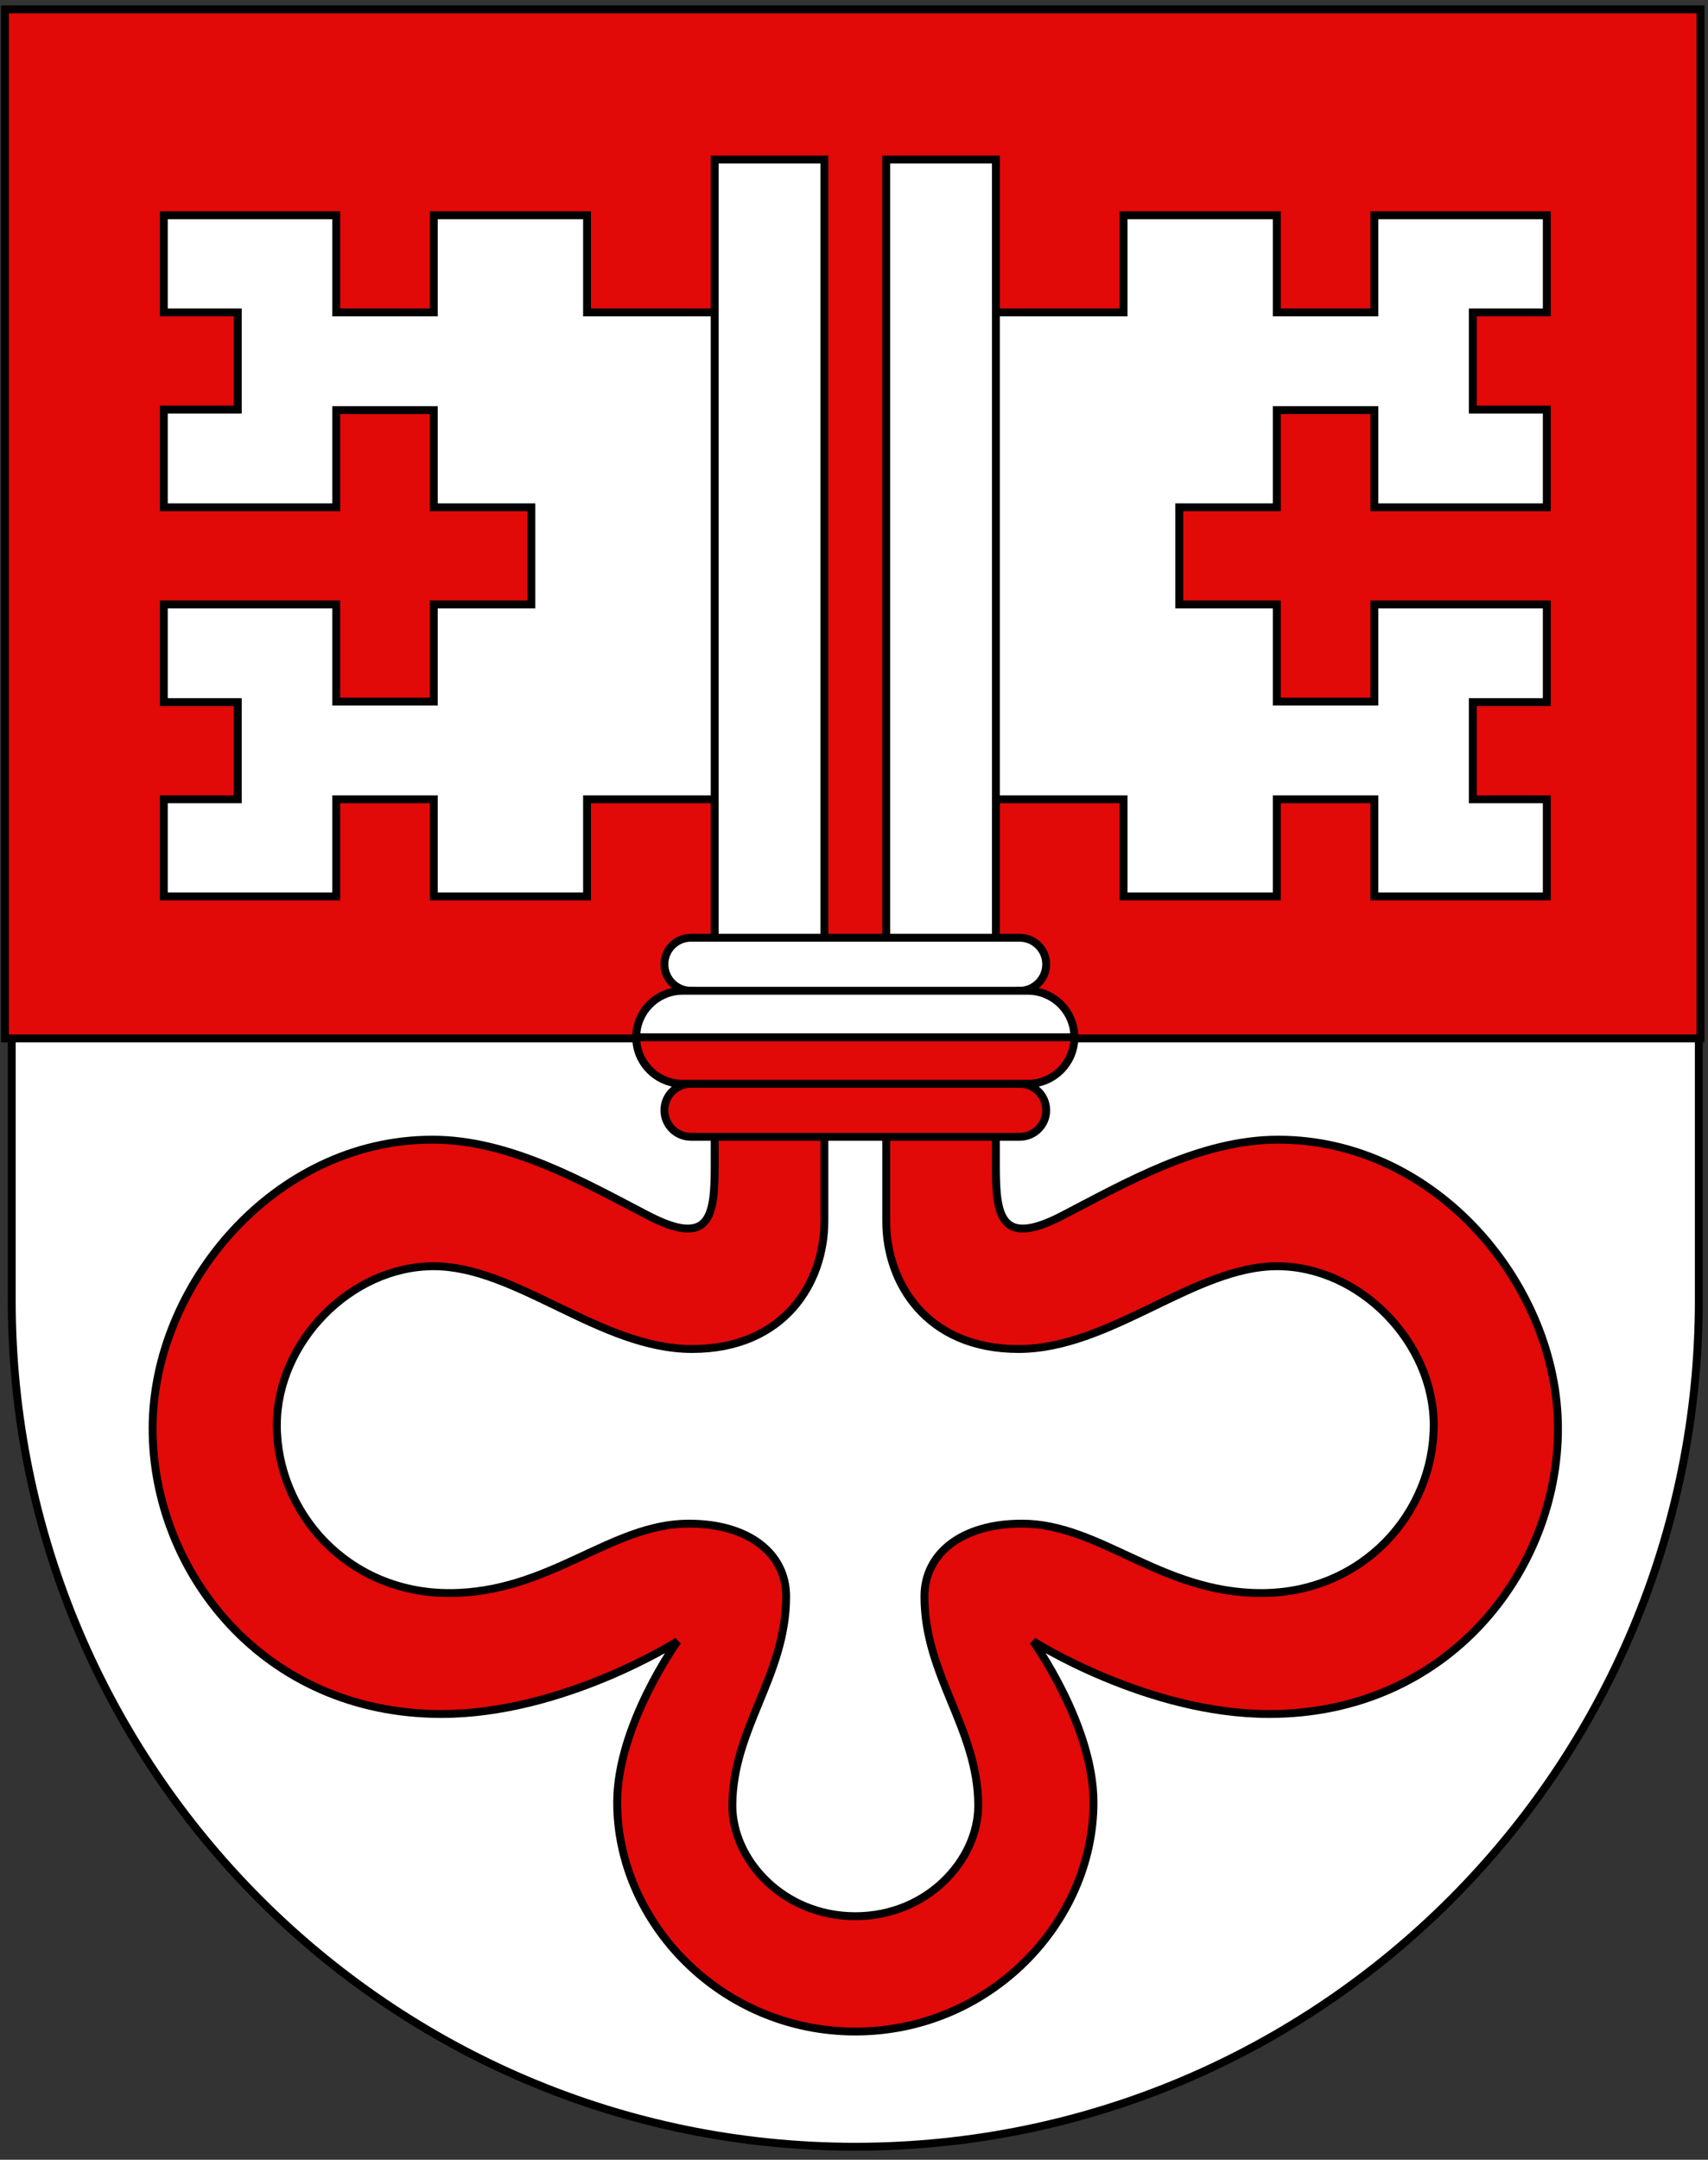 <?xml version="1.0" encoding="utf-8"?>
<!-- Generator: Adobe Illustrator 12.0.0, SVG Export Plug-In . SVG Version: 6.00 Build 51448)  -->
<!DOCTYPE svg PUBLIC "-//W3C//DTD SVG 1.1//EN" "http://www.w3.org/Graphics/SVG/1.1/DTD/svg11.dtd">
<svg  version="1.1"
	 id="svg20" xmlns:dc="http://purl.org/dc/elements/1.1/" xmlns:sodipodi="http://sodipodi.sourceforge.net/DTD/sodipodi-0.dtd" xmlns:inkscape="http://www.inkscape.org/namespaces/inkscape" xmlns:svg="http://www.w3.org/2000/svg" xmlns:cc="http://web.resource.org/cc/" xmlns:rdf="http://www.w3.org/1999/02/22-rdf-syntax-ns#" inkscape:version="0.44" sodipodi:version="0.32" sodipodi:docname="Nidwald-coat_of_arms.svg" sodipodi:docbase="C:\Documents and Settings\Steve\Bureau\Blason Villages Suisse pour WikipÃƒÂ©dia (par Delta-9)\UW\NW"
	 xmlns="http://www.w3.org/2000/svg" xmlns:xlink="http://www.w3.org/1999/xlink" width="595.275" height="752.575" viewBox="0 0 595.275 752.575"
	 overflow="visible" enable-background="new 0 0 595.275 752.575" xml:space="preserve">
<rect x="0" y="0" width="595.275" height="752.575" fill="#333333" stroke="none"/>
<sodipodi:namedview  inkscape:cy="413.98485" showgrid="false" guidetolerance="10.0" gridtolerance="10.0" inkscape:zoom="0.70710678" inkscape:cx="302.22126" borderopacity="1.0" bordercolor="#666666" showguides="true" pagecolor="#ffffff" id="base" inkscape:current-layer="layer2" inkscape:pageshadow="2" inkscape:window-height="791" inkscape:guide-bbox="true" inkscape:pageopacity="0.0" inkscape:window-width="993" objecttolerance="10.0" inkscape:window-x="169" inkscape:window-y="32">
	</sodipodi:namedview>
<desc  id="desc22">Coat of Arms of Canton of Freiburg (Fribourg)</desc>
<g>
	<path id="path1899" fill="#FFFFFF" stroke="#000000" stroke-width="2.75" d="M592.081,361.837V3.264H4.095v449.682
		c0,162.98,131.625,295.102,293.991,295.102c162.367,0,293.994-132.121,293.994-295.102V361.837"/>
	<rect x="1.744" y="3.264" fill="#E20909" stroke="#000000" stroke-width="2.75" width="590.927" height="358.574"/>
	<path id="path5556" fill="#FFFFFF" stroke="#000000" stroke-width="2.75" d="M204.6,75.017h-53.413v33.853H117.19V75.017H57.092
		v33.853h25.784v33.854H57.092v34.041h60.099v-33.852h33.997v33.853h33.998v33.854h-33.998v33.853H117.19V210.62H57.092v34.041
		h25.784v33.854H57.092v33.853h60.099v-33.853h33.997v33.853H204.6v-33.853h63.601V108.871H204.6V75.017L204.6,75.017z
		 M539.093,108.871V75.017h-60.1v33.853h-33.997V75.017h-53.413v33.853h-63.602v169.644h63.602v33.853h53.413v-33.853h33.997v33.853
		h60.1v-33.853h-25.785V244.66h25.785v-34.041h-60.1v33.853h-33.997v-33.853h-33.997v-33.854h33.997v-33.853h33.997v33.853h60.1
		v-34.041h-25.785V108.87L539.093,108.871L539.093,108.871z"/>
	<path id="path5554_8_" fill="#FFFFFF" stroke="#000000" stroke-width="2.75" d="M347.088,361.837V55.601h-38.22v306.236"/>
	<path id="path5554" fill="#E20909" stroke="#000000" stroke-width="2.75" d="M249.089,360.857v45.116v0.888
		c-0.049,16.798-1.63,27.896-23.091,16.78c-21.845-11.311-47.969-26.52-75.274-26.52c-55.391,0-97.538,51.123-97.538,100.662
		c0,49.537,38.25,99.469,100.663,99.469c42.518,0,82.288-25.357,82.288-25.357s-21.04,29.252-21.04,56.164
		c0,41.738,36.104,79.84,82.99,79.84c46.888,0,83.024-38.102,83.024-79.84c0-26.914-21.07-56.164-21.07-56.164
		s39.771,25.357,82.286,25.357c62.413,0,100.664-49.93,100.664-99.469s-42.146-100.662-97.539-100.662
		c-27.306,0-53.43,15.209-75.273,26.52c-21.461,11.115-23.042,0.018-23.091-16.78c0-0.301,0-0.583,0-0.888v-44.136"/>
	<path id="path5554_2_" fill="#FFFFFF" stroke="#000000" stroke-width="2.75" d="M287.309,360.857V55.601h-38.22v305.256"/>
	<path id="path5554_6_" fill="#FFFFFF" stroke="#000000" stroke-width="2.75" d="M308.868,361.837v44.136c0,0,0,0.855,0,0.888
		c0,0.66,0,7.32,0,18.62c0,21.59,14.104,44.588,46.089,44.588c31.986,0,61.264-28.848,90.129-28.848
		c28.863,0,54.602,26.504,54.602,55.369c0,30.426-24.586,58.523-60.085,58.523c-35.104,0-56.175-24.193-83.481-24.193
		c-21.063,0-33.932,10.533-33.932,25.355c0,27.695,18.743,46.031,18.743,72.947c0,18.725-17.564,38.494-42.845,38.494
		c-25.276,0-42.843-19.77-42.843-38.494c0-26.916,18.742-45.252,18.742-72.947c0-14.822-12.868-25.355-33.932-25.355
		c-27.306,0-48.374,24.193-83.482,24.193c-35.497,0-60.085-28.1-60.085-58.523c0-28.865,25.769-55.369,54.634-55.369
		s58.111,28.848,90.097,28.848c31.986,0,46.091-22.996,46.091-44.588c0-11.3,0-17.96,0-18.62c0-0.032,0-0.888,0-0.888v-45.116"/>
	<path id="path5560_2_" fill="#FFFFFF" stroke="#000000" stroke-width="2.75" d="M355.385,361.837v-16.596
		c5.102,0,9.237-4.137,9.237-9.24s-4.137-9.238-9.237-9.238H240.799c-5.102,0-9.239,4.136-9.239,9.238
		c0,5.103,4.138,9.24,9.239,9.24v16.596"/>
	<path id="path5560" fill="#E20909" stroke="#000000" stroke-width="2.75" d="M240.799,361.837v15.81
		c-5.102,0-9.239,4.137-9.239,9.239c0,5.102,4.138,9.237,9.239,9.237h114.587c5.102,0,9.237-4.135,9.237-9.237
		s-4.137-9.239-9.237-9.239v-15.81"/>
	<path id="path5562_2_" fill="#E20909" stroke="#000000" stroke-width="2.75" d="M221.736,361.444
		c0,8.949,7.254,16.203,16.204,16.203h120.307c8.948,0,16.2-7.254,16.2-16.203"/>
	<path id="path5562_3_" fill="#FFFFFF" stroke="#000000" stroke-width="2.75" d="M374.446,361.444
		c0-8.949-7.254-16.203-16.202-16.203H237.939c-8.95,0-16.204,7.254-16.204,16.203H374.446z"/>
	<path fill="#FFFFFF" stroke="#000000" stroke-width="2.75" stroke-linecap="round" stroke-linejoin="round" d="M287.896,361.837"/>
</g>
</svg>
